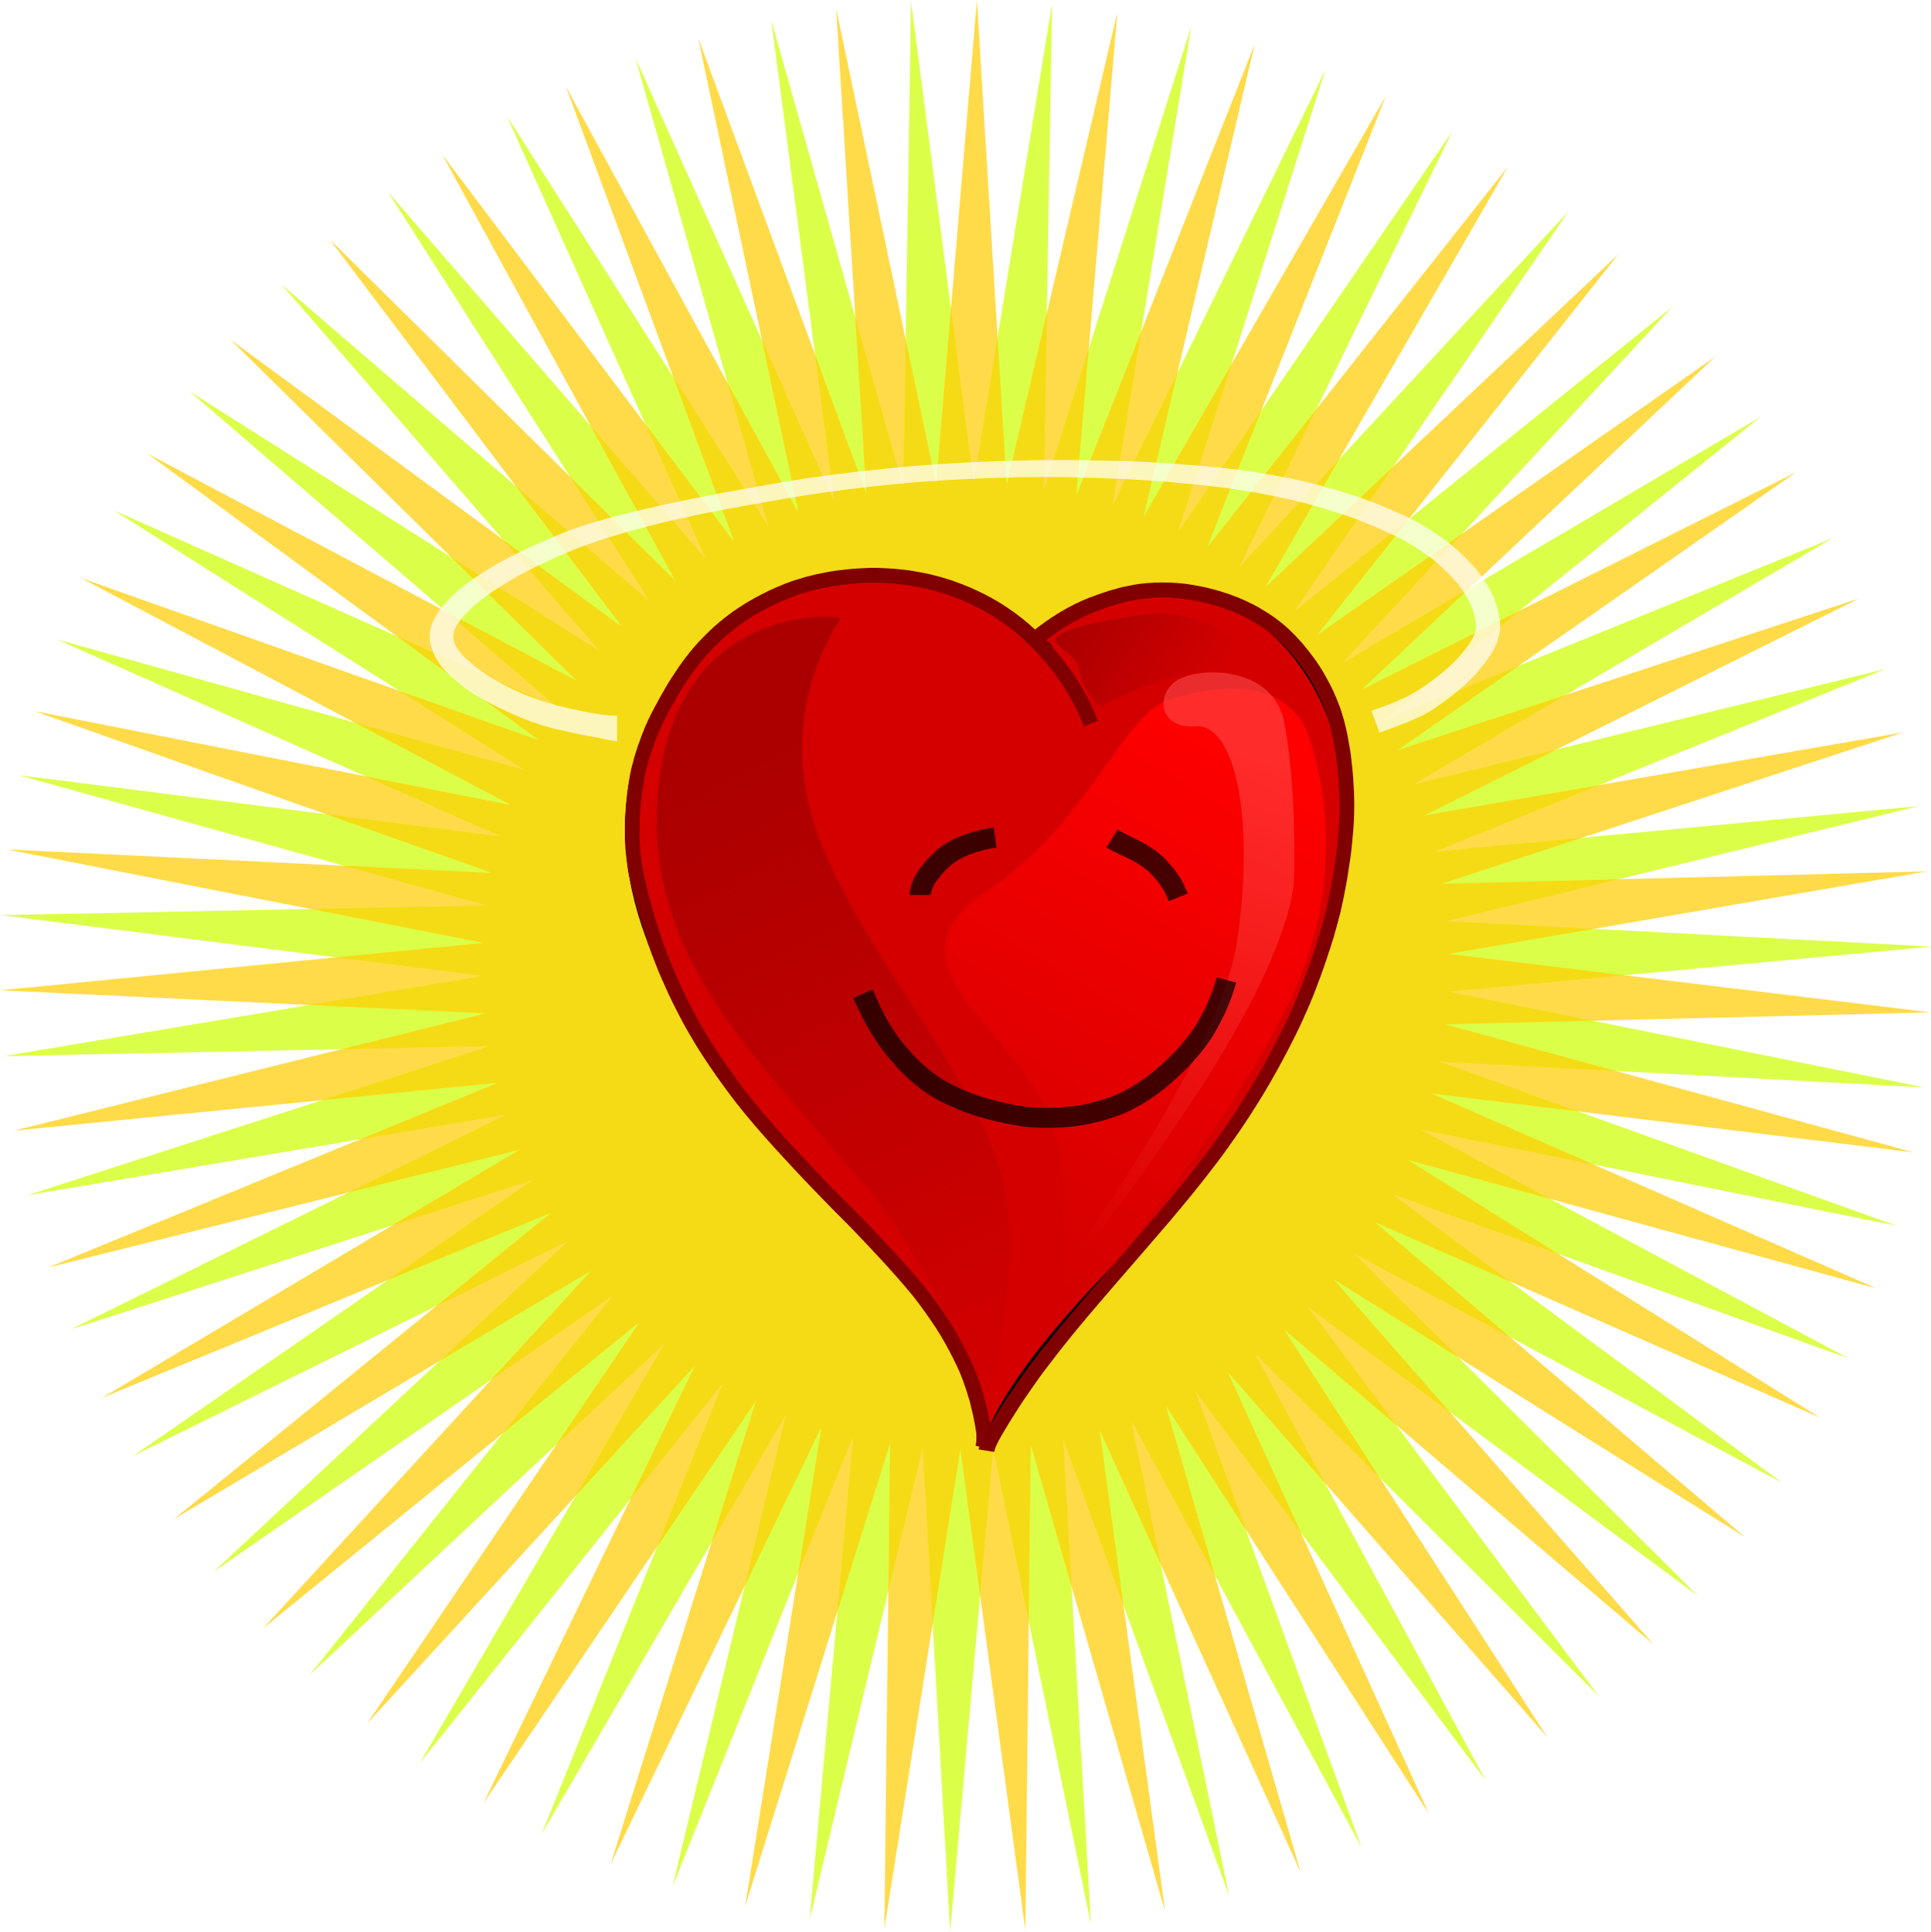 <?xml version="1.0" encoding="UTF-8" standalone="no"?>
<!-- Created with Inkscape (http://www.inkscape.org/) -->
<svg
   xmlns:dc="http://purl.org/dc/elements/1.1/"
   xmlns:cc="http://creativecommons.org/ns#"
   xmlns:rdf="http://www.w3.org/1999/02/22-rdf-syntax-ns#"
   xmlns:svg="http://www.w3.org/2000/svg"
   xmlns="http://www.w3.org/2000/svg"
   xmlns:xlink="http://www.w3.org/1999/xlink"
   xmlns:sodipodi="http://sodipodi.sourceforge.net/DTD/sodipodi-0.dtd"
   xmlns:inkscape="http://www.inkscape.org/namespaces/inkscape"
   width="779.301"
   height="779.466"
   id="svg2"
   sodipodi:version="0.32"
   inkscape:version="0.46"
   sodipodi:docname="kablam_Happy_Heart.svg"
   inkscape:output_extension="org.inkscape.output.svg.inkscape"
   version="1.0">
  <defs
     id="defs4">
    <linearGradient
       inkscape:collect="always"
       id="linearGradient3335">
      <stop
         style="stop-color: rgb(255, 85, 85); stop-opacity: 1;"
         offset="0"
         id="stop3337" />
      <stop
         style="stop-color: rgb(255, 85, 85); stop-opacity: 0;"
         offset="1"
         id="stop3339" />
    </linearGradient>
    <linearGradient
       inkscape:collect="always"
       id="linearGradient3297">
      <stop
         style="stop-color: rgb(255, 0, 0); stop-opacity: 1;"
         offset="0"
         id="stop3299" />
      <stop
         style="stop-color: rgb(255, 0, 0); stop-opacity: 0;"
         offset="1"
         id="stop3301" />
    </linearGradient>
    <linearGradient
       inkscape:collect="always"
       id="linearGradient3287">
      <stop
         style="stop-color: rgb(170, 0, 0); stop-opacity: 1;"
         offset="0"
         id="stop3289" />
      <stop
         style="stop-color: rgb(170, 0, 0); stop-opacity: 0;"
         offset="1"
         id="stop3291" />
    </linearGradient>
    <linearGradient
       inkscape:collect="always"
       id="linearGradient3233">
      <stop
         style="stop-color: rgb(170, 0, 0); stop-opacity: 1;"
         offset="0"
         id="stop3235" />
      <stop
         style="stop-color: rgb(170, 0, 0); stop-opacity: 0;"
         offset="1"
         id="stop3237" />
    </linearGradient>
    <inkscape:perspective
       sodipodi:type="inkscape:persp3d"
       inkscape:vp_x="0 : 526.18109 : 1"
       inkscape:vp_y="0 : 1000 : 0"
       inkscape:vp_z="744.09448 : 526.18109 : 1"
       inkscape:persp3d-origin="372.04724 : 350.78739 : 1"
       id="perspective10" />
    <filter
       inkscape:collect="always"
       id="filter3229"
       x="-0.106"
       width="1.212"
       y="-0.046"
       height="1.092">
      <feGaussianBlur
         inkscape:collect="always"
         stdDeviation="4.964"
         id="feGaussianBlur3231" />
    </filter>
    <filter
       inkscape:collect="always"
       id="filter3283">
      <feGaussianBlur
         inkscape:collect="always"
         stdDeviation="1.306"
         id="feGaussianBlur3285" />
    </filter>
    <filter
       inkscape:collect="always"
       id="filter3329"
       x="-0.165"
       width="1.33"
       y="-0.098"
       height="1.196">
      <feGaussianBlur
         inkscape:collect="always"
         stdDeviation="8.363"
         id="feGaussianBlur3331" />
    </filter>
    <filter
       inkscape:collect="always"
       id="filter3375"
       x="-0.136"
       width="1.271"
       y="-0.055"
       height="1.111">
      <feGaussianBlur
         inkscape:collect="always"
         stdDeviation="4.689"
         id="feGaussianBlur3377" />
    </filter>
    <linearGradient
       inkscape:collect="always"
       xlink:href="#linearGradient3233"
       id="linearGradient3624"
       gradientUnits="userSpaceOnUse"
       gradientTransform="translate(-2.02,0)"
       x1="182.838"
       y1="451.321"
       x2="294.965"
       y2="660.423" />
    <linearGradient
       inkscape:collect="always"
       xlink:href="#linearGradient3287"
       id="linearGradient3626"
       gradientUnits="userSpaceOnUse"
       x1="314.977"
       y1="406.875"
       x2="358.762"
       y2="433.644" />
    <linearGradient
       inkscape:collect="always"
       xlink:href="#linearGradient3297"
       id="linearGradient3628"
       gradientUnits="userSpaceOnUse"
       gradientTransform="translate(5.051,3.03)"
       x1="378.807"
       y1="440.21"
       x2="285.873"
       y2="594.763" />
    <linearGradient
       inkscape:collect="always"
       xlink:href="#linearGradient3335"
       id="linearGradient3630"
       gradientUnits="userSpaceOnUse"
       x1="382.848"
       y1="447.281"
       x2="330.32"
       y2="604.865" />
    <linearGradient
       inkscape:collect="always"
       xlink:href="#linearGradient3233"
       id="linearGradient3686"
       gradientUnits="userSpaceOnUse"
       gradientTransform="translate(-2.02,0)"
       x1="182.838"
       y1="451.321"
       x2="294.965"
       y2="660.423" />
    <linearGradient
       inkscape:collect="always"
       xlink:href="#linearGradient3287"
       id="linearGradient3688"
       gradientUnits="userSpaceOnUse"
       x1="314.977"
       y1="406.875"
       x2="358.762"
       y2="433.644" />
    <linearGradient
       inkscape:collect="always"
       xlink:href="#linearGradient3297"
       id="linearGradient3690"
       gradientUnits="userSpaceOnUse"
       gradientTransform="translate(5.051,3.03)"
       x1="378.807"
       y1="440.21"
       x2="285.873"
       y2="594.763" />
    <linearGradient
       inkscape:collect="always"
       xlink:href="#linearGradient3335"
       id="linearGradient3692"
       gradientUnits="userSpaceOnUse"
       x1="382.848"
       y1="447.281"
       x2="330.32"
       y2="604.865" />
    <linearGradient
       inkscape:collect="always"
       xlink:href="#linearGradient3233"
       id="linearGradient3712"
       gradientUnits="userSpaceOnUse"
       gradientTransform="translate(-2.02,0)"
       x1="182.838"
       y1="451.321"
       x2="294.965"
       y2="660.423" />
    <linearGradient
       inkscape:collect="always"
       xlink:href="#linearGradient3287"
       id="linearGradient3714"
       gradientUnits="userSpaceOnUse"
       x1="314.977"
       y1="406.875"
       x2="358.762"
       y2="433.644" />
    <linearGradient
       inkscape:collect="always"
       xlink:href="#linearGradient3297"
       id="linearGradient3716"
       gradientUnits="userSpaceOnUse"
       gradientTransform="translate(5.051,3.03)"
       x1="378.807"
       y1="440.21"
       x2="285.873"
       y2="594.763" />
    <linearGradient
       inkscape:collect="always"
       xlink:href="#linearGradient3335"
       id="linearGradient3718"
       gradientUnits="userSpaceOnUse"
       x1="382.848"
       y1="447.281"
       x2="330.32"
       y2="604.865" />
  </defs>
  <sodipodi:namedview
     id="base"
     pagecolor="#ffffff"
     bordercolor="#666666"
     borderopacity="1.0"
     gridtolerance="10000"
     guidetolerance="10"
     objecttolerance="10"
     inkscape:pageopacity="0.0"
     inkscape:pageshadow="2"
     inkscape:zoom="0.35"
     inkscape:cx="73.14383"
     inkscape:cy="873.62248"
     inkscape:document-units="px"
     inkscape:current-layer="layer1"
     showgrid="false"
     inkscape:window-width="1280"
     inkscape:window-height="721"
     inkscape:window-x="0"
     inkscape:window-y="27" />
  <g
     inkscape:label="Layer 1"
     inkscape:groupmode="layer"
     id="layer1"
     transform="translate(25.361,-51.196)">
    <g
       id="g3694"
       transform="matrix(1.786,0,0,1.786,-283.625,74.503)">
      <path
         sodipodi:type="star"
         style="opacity:0.713;fill:#ccff00;fill-opacity:1;fill-rule:nonzero;stroke:none;stroke-width:1;stroke-miterlimit:4;stroke-dasharray:none;stroke-dashoffset:0;stroke-opacity:1"
         id="path3634"
         sodipodi:sides="43"
         sodipodi:cx="365.71429"
         sodipodi:cy="212.36218"
         sodipodi:r1="218.28645"
         sodipodi:r2="109.14321"
         sodipodi:arg1="0.92467742"
         sodipodi:arg2="0.99773772"
         inkscape:flatsided="false"
         inkscape:rounded="0"
         inkscape:randomized="0"
         d="M 497.143,386.648 L 424.892,304.069 L 470.366,403.927 L 410.909,311.708 L 441.359,417.123 L 395.962,317.23 L 410.739,425.955 L 380.371,320.517 L 379.16,430.234 L 364.467,321.498 L 347.295,429.87 L 348.59,320.154 L 315.821,424.87 L 333.078,316.512 L 285.412,415.341 L 318.262,310.65 L 256.713,401.486 L 304.457,302.693 L 230.338,383.6 L 291.957,292.812 L 206.849,362.064 L 281.03,281.215 L 186.745,337.338 L 271.907,268.151 L 170.455,309.948 L 264.784,253.898 L 158.328,280.478 L 259.812,238.76 L 150.62,249.556 L 257.097,223.059 L 147.497,217.842 L 256.697,207.13 L 149.024,186.011 L 258.62,191.313 L 155.17,154.741 L 262.826,175.944 L 165.804,124.7 L 269.225,161.352 L 180.698,96.527 L 277.68,147.846 L 199.535,70.823 L 288.012,135.716 L 221.914,48.135 L 300,125.219 L 247.358,28.948 L 313.388,116.58 L 275.325,13.67 L 327.892,109.982 L 305.218,2.626 L 343.202,105.566 L 336.401,-3.947 L 358.991,103.426 L 368.208,-5.91 L 374.924,103.608 L 399.962,-3.221 L 390.661,106.108 L 430.986,4.063 L 405.866,110.873 L 460.619,15.786 L 420.215,117.8 L 488.23,31.7 L 433.402,126.743 L 513.229,51.463 L 445.147,137.511 L 535.084,74.656 L 455.199,149.874 L 553.329,100.784 L 463.344,163.569 L 567.576,129.29 L 469.408,178.304 L 577.52,159.566 L 473.261,193.765 L 582.95,190.968 L 474.823,209.622 L 583.75,222.826 L 474.059,225.538 L 579.903,254.461 L 470.986,241.173 L 571.491,285.198 L 465.67,256.193 L 558.693,314.383 L 458.223,270.28 L 541.782,341.394 L 448.804,283.132 L 521.118,365.654 L 437.614,294.476 L 497.143,386.648 z"
         transform="matrix(0.997,7.78511e-2,-7.78511e-2,0.997,14.77,-34.963)" />
      <path
         transform="translate(-2.857,-7.143)"
         d="M 497.143,386.648 L 424.892,304.069 L 470.366,403.927 L 410.909,311.708 L 441.359,417.123 L 395.962,317.23 L 410.739,425.955 L 380.371,320.517 L 379.16,430.234 L 364.467,321.498 L 347.295,429.87 L 348.59,320.154 L 315.821,424.87 L 333.078,316.512 L 285.412,415.341 L 318.262,310.65 L 256.713,401.486 L 304.457,302.693 L 230.338,383.6 L 291.957,292.812 L 206.849,362.064 L 281.03,281.215 L 186.745,337.338 L 271.907,268.151 L 170.455,309.948 L 264.784,253.898 L 158.328,280.478 L 259.812,238.76 L 150.62,249.556 L 257.097,223.059 L 147.497,217.842 L 256.697,207.13 L 149.024,186.011 L 258.62,191.313 L 155.17,154.741 L 262.826,175.944 L 165.804,124.7 L 269.225,161.352 L 180.698,96.527 L 277.68,147.846 L 199.535,70.823 L 288.012,135.716 L 221.914,48.135 L 300,125.219 L 247.358,28.948 L 313.388,116.58 L 275.325,13.67 L 327.892,109.982 L 305.218,2.626 L 343.202,105.566 L 336.401,-3.947 L 358.991,103.426 L 368.208,-5.91 L 374.924,103.608 L 399.962,-3.221 L 390.661,106.108 L 430.986,4.063 L 405.866,110.873 L 460.619,15.786 L 420.215,117.8 L 488.23,31.7 L 433.402,126.743 L 513.229,51.463 L 445.147,137.511 L 535.084,74.656 L 455.199,149.874 L 553.329,100.784 L 463.344,163.569 L 567.576,129.29 L 469.408,178.304 L 577.52,159.566 L 473.261,193.765 L 582.95,190.968 L 474.823,209.622 L 583.75,222.826 L 474.059,225.538 L 579.903,254.461 L 470.986,241.173 L 571.491,285.198 L 465.67,256.193 L 558.693,314.383 L 458.223,270.28 L 541.782,341.394 L 448.804,283.132 L 521.118,365.654 L 437.614,294.476 L 497.143,386.648 z"
         inkscape:randomized="0"
         inkscape:rounded="0"
         inkscape:flatsided="false"
         sodipodi:arg2="0.99773772"
         sodipodi:arg1="0.92467742"
         sodipodi:r2="109.14321"
         sodipodi:r1="218.28645"
         sodipodi:cy="212.36218"
         sodipodi:cx="365.71429"
         sodipodi:sides="43"
         id="path3632"
         style="opacity:0.713;fill:#ffcc00;fill-opacity:1;fill-rule:nonzero;stroke:none;stroke-width:1;stroke-miterlimit:4;stroke-dasharray:none;stroke-dashoffset:0;stroke-opacity:1"
         sodipodi:type="star" />
      <g
         transform="matrix(0.971,0,0,0.971,20.086,1.641)"
         id="g3671">
        <g
           id="g3485"
           transform="translate(241.684,79.856)">
          <g
             transform="translate(-214.286,-194.286)"
             id="g3465">
            <path
               style="fill:#d40000;fill-rule:evenodd;stroke:#000000;stroke-width:0.73px;stroke-linecap:butt;stroke-linejoin:miter;stroke-opacity:1"
               d="M 330.368,433.331 C 330.368,433.331 323.733,407.53 310.464,394.998 C 297.195,382.466 251.491,340.448 247.068,299.166 C 242.645,257.885 277.291,239.456 277.291,239.456 C 277.291,239.456 308.253,223.975 331.105,239.456 C 353.957,254.936 342.162,248.302 342.162,248.302 C 342.162,248.302 362.066,233.559 381.232,237.982 C 400.398,242.405 417.353,266.731 413.667,296.218 C 409.982,325.704 395.238,358.877 362.803,391.312 C 330.368,423.748 330.368,436.279 330.368,433.331 z"
               id="path2415" />
            <path
               style="fill:#800000;fill-opacity:1;fill-rule:nonzero;stroke:none;stroke-width:1;stroke-miterlimit:4;stroke-dasharray:none;stroke-dashoffset:0;stroke-opacity:1"
               id="path2409"
               d="M 327.895,435.699 C 327.935,435.496 327.96,435.291 327.983,435.086 C 328.035,434.68 328.046,434.272 328.062,433.865 C 328.083,433.315 328.029,432.767 327.961,432.223 C 327.833,431.302 327.648,430.39 327.461,429.48 C 327.243,428.428 327.002,427.38 326.749,426.336 C 326.48,425.192 326.127,424.071 325.768,422.952 C 325.387,421.755 324.954,420.577 324.5,419.405 C 324.005,418.143 323.414,416.921 322.814,415.705 C 322.181,414.433 321.517,413.177 320.827,411.935 C 320.134,410.682 319.388,409.46 318.614,408.256 C 317.809,407.022 316.956,405.82 316.108,404.615 C 315.214,403.343 314.274,402.104 313.317,400.879 C 312.215,399.528 311.077,398.208 309.933,396.892 C 308.746,395.539 307.539,394.203 306.327,392.872 C 305.093,391.524 303.845,390.188 302.589,388.861 C 301.26,387.445 299.912,386.047 298.561,384.653 C 297.173,383.242 295.772,381.844 294.376,380.441 C 292.907,378.955 291.451,377.456 290.006,375.946 C 288.515,374.403 287.051,372.835 285.584,371.27 C 284.039,369.627 282.516,367.963 281.001,366.292 C 279.458,364.595 277.94,362.876 276.447,361.135 C 274.955,359.409 273.516,357.639 272.103,355.849 C 270.699,354.039 269.347,352.19 268.015,350.327 C 266.707,348.504 265.458,346.64 264.232,344.762 C 263.01,342.886 261.866,340.961 260.753,339.019 C 259.648,337.085 258.632,335.102 257.632,333.111 C 256.656,331.181 255.771,329.207 254.895,327.23 C 254.041,325.286 253.261,323.311 252.518,321.323 C 251.789,319.372 251.137,317.395 250.498,315.413 C 249.889,313.499 249.343,311.565 248.813,309.627 C 248.293,307.758 247.83,305.875 247.416,303.98 C 246.983,302.091 246.728,300.171 246.512,298.247 C 246.294,296.302 246.264,294.343 246.256,292.388 C 246.25,290.473 246.353,288.561 246.504,286.653 C 246.659,284.783 246.902,282.922 247.194,281.068 C 247.458,279.189 247.934,277.352 248.446,275.528 C 248.971,273.652 249.643,271.822 250.334,270.002 C 251.03,268.101 251.923,266.287 252.845,264.489 C 253.751,262.726 254.726,261.001 255.723,259.289 C 256.687,257.614 257.754,256.002 258.854,254.414 C 259.924,252.855 261.085,251.364 262.308,249.923 C 263.523,248.51 264.831,247.183 266.177,245.896 C 267.481,244.655 268.877,243.517 270.303,242.421 C 271.695,241.359 273.163,240.402 274.656,239.488 C 276.108,238.605 277.615,237.818 279.134,237.057 C 280.633,236.314 282.169,235.651 283.728,235.044 C 285.262,234.44 286.841,233.963 288.427,233.519 C 289.981,233.093 291.556,232.753 293.138,232.447 C 294.722,232.153 296.322,231.951 297.924,231.778 C 299.514,231.596 301.111,231.507 302.71,231.457 C 304.317,231.406 305.924,231.447 307.528,231.537 C 309.125,231.615 310.714,231.796 312.297,232.01 C 313.862,232.222 315.414,232.514 316.955,232.856 C 318.45,233.192 319.924,233.608 321.389,234.054 C 322.835,234.493 324.248,235.032 325.648,235.6 C 327.025,236.152 328.367,236.785 329.697,237.44 C 330.991,238.083 332.252,238.788 333.487,239.536 C 334.691,240.276 335.862,241.067 337.006,241.896 C 338.136,242.722 339.227,243.6 340.292,244.509 C 341.34,245.408 342.339,246.359 343.321,247.328 C 344.282,248.28 345.197,249.277 346.093,250.289 C 346.976,251.289 347.813,252.327 348.633,253.378 C 349.448,254.42 350.21,255.502 350.948,256.6 C 351.666,257.685 352.33,258.805 352.98,259.932 C 353.625,261.064 354.216,262.226 354.78,263.401 C 355.35,264.593 355.864,265.81 356.339,267.043 L 353.068,268.304 C 352.626,267.157 352.146,266.026 351.616,264.917 C 351.092,263.822 350.537,262.742 349.94,261.685 C 349.33,260.627 348.708,259.576 348.037,258.556 C 347.345,257.526 346.633,256.51 345.868,255.532 C 345.094,254.538 344.304,253.556 343.47,252.611 C 342.626,251.656 341.765,250.716 340.86,249.817 C 339.94,248.906 339.003,248.012 338.021,247.167 C 337.028,246.318 336.009,245.499 334.954,244.726 C 333.888,243.953 332.798,243.214 331.677,242.523 C 330.528,241.825 329.355,241.166 328.152,240.565 C 326.9,239.944 325.634,239.347 324.337,238.826 C 323.034,238.295 321.718,237.793 320.372,237.383 C 318.994,236.96 317.607,236.566 316.201,236.247 C 314.756,235.924 313.301,235.647 311.834,235.447 C 310.339,235.245 308.841,235.072 307.333,234.998 C 305.83,234.913 304.324,234.877 302.818,234.924 C 301.307,234.971 299.797,235.053 298.295,235.225 C 296.788,235.386 295.284,235.576 293.794,235.853 C 292.305,236.139 290.822,236.456 289.359,236.856 C 287.882,237.267 286.411,237.708 284.983,238.269 C 283.524,238.836 282.084,239.453 280.681,240.149 C 279.248,240.864 277.826,241.604 276.454,242.432 C 275.063,243.28 273.698,244.171 272.4,245.156 C 271.069,246.175 269.765,247.23 268.548,248.385 C 267.285,249.584 266.06,250.824 264.922,252.143 C 263.77,253.499 262.677,254.902 261.667,256.367 C 260.615,257.879 259.596,259.415 258.675,261.011 C 257.707,262.669 256.755,264.337 255.877,266.045 C 255.012,267.73 254.18,269.433 253.528,271.214 C 252.873,272.939 252.241,274.674 251.746,276.452 C 251.272,278.149 250.827,279.855 250.583,281.603 C 250.304,283.369 250.068,285.143 249.92,286.926 C 249.774,288.738 249.674,290.555 249.676,292.374 C 249.682,294.207 249.708,296.044 249.913,297.867 C 250.114,299.674 250.356,301.478 250.76,303.253 C 251.158,305.091 251.604,306.917 252.107,308.73 C 252.619,310.62 253.146,312.506 253.737,314.372 C 254.356,316.304 254.988,318.233 255.697,320.135 C 256.417,322.061 257.172,323.975 257.996,325.859 C 258.847,327.788 259.706,329.714 260.655,331.597 C 261.623,333.532 262.608,335.46 263.681,337.34 C 264.763,339.226 265.875,341.095 267.062,342.918 C 268.26,344.758 269.481,346.582 270.758,348.369 C 272.056,350.189 273.375,351.995 274.748,353.76 C 276.134,355.514 277.541,357.252 279.003,358.943 C 280.475,360.661 281.972,362.357 283.494,364.03 C 284.997,365.686 286.511,367.331 288.049,368.954 C 289.511,370.509 290.969,372.068 292.456,373.6 C 293.885,375.09 295.323,376.571 296.779,378.035 C 298.197,379.441 299.606,380.857 301.008,382.279 C 302.37,383.682 303.728,385.09 305.077,386.505 C 306.35,387.848 307.614,389.199 308.866,390.562 C 310.094,391.912 311.318,393.266 312.521,394.639 C 313.706,395.997 314.884,397.36 316.033,398.748 C 317.032,400.016 318.021,401.292 318.948,402.615 C 319.826,403.859 320.708,405.101 321.541,406.376 C 322.355,407.642 323.142,408.927 323.871,410.245 C 324.587,411.536 325.279,412.84 325.938,414.161 C 326.585,415.469 327.219,416.785 327.765,418.139 C 328.245,419.373 328.704,420.615 329.108,421.877 C 329.495,423.074 329.878,424.275 330.176,425.497 C 330.444,426.581 330.693,427.668 330.926,428.76 C 331.135,429.752 331.34,430.745 331.506,431.745 C 331.611,432.484 331.697,433.227 331.674,433.976 C 331.662,434.473 331.651,434.97 331.598,435.464 C 331.56,435.852 331.526,436.242 331.428,436.621 L 327.895,435.699 z" />
            <path
               style="fill:#800000;fill-opacity:1;fill-rule:nonzero;stroke:none;stroke-width:1;stroke-miterlimit:4;stroke-dasharray:none;stroke-dashoffset:0;stroke-opacity:1"
               id="path2413"
               d="M 328.598,436.561 C 328.642,436.223 328.748,435.897 328.847,435.57 C 329.007,435.012 329.258,434.488 329.517,433.97 C 329.971,433.075 330.47,432.205 330.986,431.344 C 331.645,430.25 332.314,429.162 332.984,428.075 C 333.715,426.893 334.46,425.72 335.225,424.559 C 336.126,423.228 337.044,421.908 337.962,420.589 C 338.965,419.13 340.009,417.7 341.075,416.286 C 342.247,414.744 343.431,413.21 344.634,411.691 C 346.047,409.908 347.496,408.155 348.957,406.412 C 350.628,404.416 352.318,402.436 354.018,400.464 C 355.813,398.375 357.609,396.288 359.416,394.209 C 361.225,392.133 363.027,390.052 364.828,387.969 C 366.665,385.843 368.503,383.718 370.34,381.593 C 372.254,379.366 374.128,377.105 375.978,374.824 C 377.826,372.545 379.634,370.233 381.414,367.9 C 383.18,365.573 384.865,363.186 386.52,360.78 C 388.145,358.409 389.696,355.989 391.21,353.546 C 392.671,351.175 394.049,348.756 395.4,346.322 C 396.702,343.969 397.94,341.581 399.134,339.171 C 400.287,336.857 401.355,334.503 402.38,332.129 C 403.366,329.824 404.252,327.479 405.11,325.125 C 405.936,322.842 406.707,320.539 407.438,318.224 C 408.147,316.011 408.763,313.771 409.332,311.518 C 409.881,309.344 410.313,307.144 410.722,304.94 C 411.117,302.799 411.444,300.646 411.744,298.49 C 412.031,296.426 412.226,294.351 412.384,292.274 C 412.534,290.306 412.592,288.334 412.585,286.361 C 412.564,284.487 412.467,282.615 412.343,280.746 C 412.226,278.985 412.026,277.231 411.795,275.481 C 411.575,273.834 411.273,272.2 410.936,270.573 C 410.632,269.047 410.216,267.548 409.751,266.064 C 409.293,264.637 408.721,263.252 408.115,261.883 C 407.516,260.545 406.814,259.259 406.089,257.987 C 405.395,256.75 404.609,255.571 403.784,254.419 C 402.96,253.293 402.073,252.216 401.168,251.155 C 400.3,250.146 399.372,249.193 398.403,248.281 C 397.474,247.402 396.47,246.61 395.436,245.86 C 394.419,245.128 393.355,244.465 392.274,243.833 C 391.23,243.215 390.138,242.688 389.036,242.186 C 387.967,241.693 386.865,241.283 385.758,240.887 C 384.685,240.505 383.592,240.183 382.495,239.879 C 381.43,239.586 380.35,239.35 379.268,239.131 C 378.202,238.92 377.128,238.763 376.052,238.621 C 374.994,238.482 373.928,238.423 372.863,238.371 C 371.797,238.318 370.73,238.346 369.665,238.388 C 368.604,238.434 367.547,238.533 366.493,238.664 C 365.422,238.796 364.364,239.013 363.31,239.24 C 362.259,239.464 361.226,239.763 360.196,240.07 C 359.173,240.385 358.16,240.736 357.153,241.099 C 356.161,241.451 355.181,241.838 354.212,242.249 C 353.274,242.652 352.359,243.105 351.458,243.584 C 350.538,244.062 349.645,244.588 348.761,245.128 C 347.865,245.68 346.998,246.277 346.135,246.879 C 345.284,247.486 344.448,248.114 343.63,248.764 C 343.092,249.194 342.576,249.65 342.057,250.101 L 339.736,247.433 C 340.296,246.947 340.852,246.457 341.432,245.995 C 342.308,245.301 343.201,244.629 344.113,243.982 C 345.034,243.339 345.96,242.703 346.916,242.113 C 347.862,241.534 348.818,240.972 349.802,240.46 C 350.795,239.934 351.802,239.434 352.836,238.993 C 353.866,238.559 354.905,238.148 355.958,237.775 C 357.027,237.391 358.101,237.019 359.187,236.688 C 360.304,236.355 361.426,236.034 362.567,235.792 C 363.723,235.543 364.882,235.31 366.056,235.162 C 367.208,235.018 368.364,234.91 369.524,234.862 C 370.694,234.815 371.865,234.789 373.034,234.845 C 374.197,234.902 375.36,234.97 376.516,235.122 C 377.671,235.276 378.825,235.448 379.969,235.675 C 381.133,235.912 382.293,236.167 383.438,236.485 C 384.618,236.814 385.792,237.162 386.944,237.576 C 388.144,238.008 389.339,238.458 390.497,238.994 C 391.705,239.55 392.902,240.13 394.046,240.81 C 395.225,241.503 396.386,242.228 397.494,243.031 C 398.646,243.872 399.767,244.758 400.803,245.742 C 401.86,246.744 402.877,247.789 403.825,248.895 C 404.79,250.033 405.733,251.189 406.613,252.394 C 407.508,253.645 408.361,254.925 409.111,256.269 C 409.891,257.644 410.644,259.036 411.288,260.481 C 411.944,261.97 412.563,263.477 413.056,265.029 C 413.554,266.625 413.995,268.237 414.319,269.878 C 414.667,271.587 414.978,273.304 415.204,275.034 C 415.442,276.859 415.644,278.688 415.761,280.525 C 415.883,282.466 415.979,284.409 415.994,286.354 C 415.995,288.417 415.932,290.478 415.769,292.535 C 415.601,294.682 415.393,296.826 415.094,298.959 C 414.783,301.166 414.443,303.368 414.036,305.559 C 413.61,307.833 413.159,310.102 412.59,312.345 C 412,314.66 411.363,316.963 410.63,319.237 C 409.878,321.596 409.089,323.943 408.243,326.271 C 407.357,328.683 406.446,331.087 405.431,333.449 C 404.38,335.875 403.285,338.281 402.1,340.645 C 400.879,343.098 399.611,345.527 398.282,347.924 C 396.903,350.402 395.493,352.864 394.001,355.277 C 392.457,357.763 390.872,360.223 389.216,362.637 C 387.528,365.085 385.814,367.517 384.015,369.886 C 382.215,372.244 380.387,374.582 378.518,376.887 C 376.646,379.191 374.748,381.475 372.825,383.737 C 370.991,385.867 369.166,388.006 367.323,390.128 C 365.519,392.212 363.718,394.298 361.906,396.374 C 360.103,398.446 358.312,400.528 356.529,402.617 C 354.851,404.585 353.177,406.555 351.529,408.548 C 350.104,410.28 348.69,412.021 347.311,413.79 C 346.138,415.301 344.971,416.818 343.815,418.342 C 342.78,419.727 341.782,421.138 340.801,422.562 C 339.904,423.855 339.007,425.147 338.143,426.462 C 337.408,427.604 336.678,428.749 335.967,429.907 C 335.313,430.977 334.66,432.048 334.026,433.13 C 333.575,433.915 333.136,434.707 332.752,435.528 C 332.596,435.871 332.446,436.217 332.345,436.58 C 332.293,436.774 332.235,436.966 332.19,437.16 L 328.598,436.561 z" />
            <path
               sodipodi:nodetypes="cssscssc"
               style="fill:url(#linearGradient3712);fill-opacity:1;fill-rule:evenodd;stroke:none;stroke-width:1px;stroke-linecap:butt;stroke-linejoin:miter;stroke-opacity:1;filter:url(#filter3229)"
               d="M 246.477,400.814 C 246.477,400.814 225.264,429.098 238.396,467.484 C 251.528,505.87 289.914,546.276 297.995,579.611 C 302.116,596.61 299.932,617.287 296.803,633.47 C 293.795,649.022 289.914,660.423 289.914,660.423 C 289.914,660.423 286.883,620.017 252.538,579.611 C 218.193,539.205 180.817,505.87 188.899,450.311 C 196.98,394.753 247.487,399.804 246.477,400.814 z"
               id="path2417"
               transform="matrix(0.73,0,0,0.73,116.589,-49.355)" />
            <path
               style="fill:url(#linearGradient3714);fill-opacity:1;fill-rule:evenodd;stroke:none;stroke-width:1px;stroke-linecap:butt;stroke-linejoin:miter;stroke-opacity:1;filter:url(#filter3283)"
               d="M 329.31,428.972 C 329.31,428.972 363.15,408.895 382.343,422.027 C 401.536,435.159 402.546,453.342 402.546,453.342 C 402.546,453.342 384.363,392.733 340.926,399.804 C 297.49,406.875 321.477,409.073 322.491,416.85 C 323.489,424.503 329.31,428.972 329.31,428.972 z"
               id="path3241"
               sodipodi:nodetypes="cscszc"
               transform="matrix(0.73,0,0,0.73,116.589,-49.355)" />
            <path
               style="fill:url(#linearGradient3716);fill-opacity:1;fill-rule:evenodd;stroke:none;stroke-width:1px;stroke-linecap:butt;stroke-linejoin:miter;stroke-opacity:1;filter:url(#filter3329)"
               d="M 393.959,434.149 C 393.959,434.149 413.152,474.555 388.909,524.052 C 364.665,573.55 314.157,628.098 314.157,628.098 C 314.157,628.098 324.259,581.631 311.127,555.367 C 297.995,529.103 259.609,509.91 292.944,487.687 C 326.279,465.464 336.381,430.108 352.543,426.068 C 368.706,422.027 383.858,420.007 393.959,434.149 z"
               id="path3295"
               transform="matrix(0.73,0,0,0.73,116.589,-49.355)" />
            <path
               style="opacity:0.713;fill:url(#linearGradient3718);fill-opacity:1;fill-rule:evenodd;stroke:none;stroke-width:1px;stroke-linecap:butt;stroke-linejoin:miter;stroke-opacity:1;filter:url(#filter3375)"
               d="M 390.929,483.646 C 390.929,483.646 391.939,504.86 356.584,557.387 C 321.229,609.915 308.097,621.027 308.097,621.027 C 308.097,621.027 366.685,544.255 372.746,503.849 C 378.807,463.443 371.736,434.149 359.614,435.159 C 347.492,436.169 346.482,424.047 354.564,420.007 C 362.645,415.966 384.662,416.562 387.899,434.149 C 392.007,456.474 390.929,483.646 390.929,483.646 z"
               id="path3333"
               sodipodi:nodetypes="cscssssc"
               transform="matrix(0.73,0,0,0.73,116.589,-49.355)" />
            <path
               style="opacity:0.713;fill:#000000;fill-opacity:1;fill-rule:nonzero;stroke:none;stroke-width:1;stroke-miterlimit:4;stroke-dasharray:none;stroke-dashoffset:0;stroke-opacity:1"
               id="path3450"
               d="M 312.539,307.542 C 312.53,306.786 312.724,306.053 312.925,305.331 C 313.177,304.39 313.589,303.514 314.064,302.667 C 314.593,301.769 315.247,300.959 315.906,300.155 C 316.582,299.308 317.335,298.536 318.109,297.78 C 318.968,296.921 319.947,296.208 320.966,295.555 C 322.045,294.879 323.203,294.351 324.377,293.866 C 325.599,293.37 326.86,292.982 328.128,292.623 C 329.426,292.272 330.752,292.04 332.079,291.829 L 332.771,296.523 C 331.644,296.673 330.531,296.907 329.427,297.174 C 328.337,297.488 327.252,297.825 326.202,298.256 C 325.289,298.638 324.385,299.05 323.545,299.577 C 322.802,300.052 322.089,300.572 321.466,301.2 C 320.823,301.833 320.191,302.472 319.636,303.186 C 319.154,303.784 318.672,304.381 318.275,305.04 C 318.003,305.52 317.788,306.026 317.641,306.56 C 317.564,306.882 317.458,307.208 317.484,307.542 L 312.539,307.542 z" />
            <path
               style="opacity:0.713;fill:#000000;fill-opacity:1;fill-rule:nonzero;stroke:none;stroke-width:1;stroke-miterlimit:4;stroke-dasharray:none;stroke-dashoffset:0;stroke-opacity:1"
               id="path3454"
               d="M 360.926,292.287 C 361.278,292.533 361.651,292.745 362.022,292.962 C 362.573,293.253 363.136,293.522 363.694,293.803 C 364.431,294.167 365.171,294.525 365.906,294.894 C 366.791,295.348 367.642,295.862 368.49,296.381 C 369.429,296.971 370.308,297.648 371.152,298.366 C 372.081,299.163 372.867,300.098 373.649,301.033 C 374.483,302.009 375.181,303.084 375.824,304.191 C 376.374,305.157 376.823,306.174 377.248,307.2 L 372.872,309.019 C 372.524,308.187 372.158,307.362 371.711,306.578 C 371.205,305.707 370.654,304.862 369.996,304.097 C 369.384,303.37 368.779,302.635 368.051,302.017 C 367.399,301.464 366.712,300.952 365.993,300.489 C 365.259,300.046 364.526,299.602 363.762,299.213 C 363.017,298.848 362.264,298.502 361.514,298.148 C 360.883,297.833 360.235,297.553 359.609,297.227 C 359.17,296.985 358.728,296.75 358.298,296.491 L 360.926,292.287 z" />
            <path
               style="opacity:0.713;fill:#000000;fill-opacity:1;fill-rule:nonzero;stroke:none;stroke-width:1;stroke-miterlimit:4;stroke-dasharray:none;stroke-dashoffset:0;stroke-opacity:1"
               id="path3456"
               d="M 303.919,329.526 C 304.098,329.958 304.275,330.39 304.468,330.815 C 304.761,331.466 305.039,332.123 305.346,332.767 C 305.707,333.555 306.095,334.33 306.488,335.102 C 306.944,336.032 307.464,336.927 308.013,337.805 C 308.662,338.813 309.287,339.84 310.002,340.803 C 310.763,341.841 311.609,342.813 312.468,343.771 C 313.307,344.749 314.189,345.687 315.141,346.556 C 316.071,347.442 317.074,348.249 318.092,349.031 C 319.14,349.829 320.244,350.537 321.398,351.169 C 322.712,351.862 324.057,352.492 325.423,353.074 C 326.803,353.657 328.22,354.144 329.646,354.599 C 331.104,355.058 332.584,355.444 334.072,355.794 C 335.621,356.142 337.177,356.462 338.747,356.702 C 340.276,356.949 341.819,357.051 343.366,357.102 C 344.873,357.11 346.379,357.065 347.884,356.977 C 349.275,356.865 350.659,356.699 352.036,356.475 C 353.369,356.266 354.68,355.942 355.981,355.59 C 357.272,355.251 358.533,354.813 359.786,354.357 C 361.021,353.92 362.182,353.314 363.323,352.679 C 364.485,352.059 365.589,351.339 366.673,350.591 C 367.79,349.822 368.851,348.977 369.902,348.12 C 370.981,347.206 372.014,346.241 373.032,345.26 C 374.059,344.257 375.025,343.198 375.967,342.115 C 376.925,341.01 377.81,339.847 378.632,338.637 C 379.438,337.428 380.123,336.144 380.804,334.863 C 381.493,333.566 382.077,332.218 382.623,330.856 C 383.154,329.492 383.63,328.105 384.017,326.692 L 388.513,327.963 C 388.059,329.528 387.551,331.077 386.952,332.593 C 386.343,334.108 385.69,335.607 384.924,337.05 C 384.163,338.485 383.396,339.92 382.485,341.267 C 381.558,342.62 380.568,343.926 379.497,345.169 C 378.467,346.366 377.402,347.532 376.273,348.636 C 375.164,349.698 374.048,350.754 372.877,351.747 C 371.727,352.694 370.552,353.613 369.333,354.47 C 368.121,355.298 366.891,356.106 365.592,356.793 C 364.235,357.535 362.855,358.24 361.4,358.773 C 360.023,359.279 358.63,359.744 357.212,360.122 C 355.754,360.519 354.281,360.863 352.788,361.1 C 351.25,361.35 349.702,361.529 348.147,361.636 C 346.503,361.725 344.857,361.768 343.21,361.742 C 341.478,361.684 339.749,361.565 338.036,361.289 C 336.353,361.025 334.681,360.691 333.019,360.318 C 331.408,359.947 329.804,359.54 328.228,359.037 C 326.663,358.537 325.108,358.001 323.593,357.36 C 322.095,356.719 320.619,356.029 319.171,355.279 C 317.797,354.541 316.478,353.714 315.233,352.772 C 314.098,351.909 312.991,351.007 311.958,350.024 C 310.896,349.045 309.892,348.008 308.956,346.907 C 308.008,345.843 307.067,344.769 306.218,343.622 C 305.432,342.57 304.717,341.467 304.009,340.36 C 303.369,339.373 302.771,338.362 302.233,337.315 C 301.802,336.504 301.367,335.695 300.973,334.865 C 300.665,334.225 300.37,333.579 300.061,332.94 C 299.83,332.476 299.624,332.001 299.391,331.539 L 303.919,329.526 z" />
          </g>
        </g>
        <path
           style="opacity:0.713;fill:#ffffff;fill-opacity:1;fill-rule:nonzero;stroke:none;stroke-width:1;stroke-miterlimit:4;stroke-dasharray:none;stroke-dashoffset:0;stroke-opacity:1"
           id="path3506"
           d="M 271.866,157.392 C 270.203,157.157 268.563,156.765 266.909,156.462 C 264.081,155.952 261.272,155.339 258.47,154.707 C 255.487,154.066 252.594,153.136 249.774,151.982 C 246.633,150.695 243.57,149.23 240.6,147.588 C 237.822,146.064 235.318,144.123 232.954,142.027 C 230.549,139.919 228.953,137.287 228.276,134.181 C 227.776,130.21 230.093,127.113 232.628,124.349 C 235.946,121.006 239.904,118.416 243.954,116.059 C 249.141,113.168 254.562,110.756 260.063,108.537 C 267.377,105.849 274.964,104.024 282.562,102.351 C 291.438,100.369 300.398,98.799 309.353,97.223 C 318.591,95.61 327.904,94.546 337.231,93.615 C 346.485,92.771 355.763,92.265 365.052,92.02 C 373.515,91.799 381.981,91.908 390.442,92.174 C 397.546,92.404 404.634,92.939 411.706,93.64 C 417.513,94.191 423.264,95.151 428.981,96.286 C 433.725,97.263 438.382,98.599 442.997,100.057 C 446.95,101.344 450.798,102.919 454.578,104.643 C 457.86,106.089 460.909,107.953 463.83,110.021 C 466.333,111.815 468.608,113.89 470.71,116.135 C 472.515,118.048 473.949,120.237 475.19,122.544 C 476.261,124.59 476.903,126.792 477.242,129.066 C 477.623,131.668 476.921,134.004 475.72,136.282 C 474.553,138.275 473.098,140.075 471.569,141.799 C 470.136,143.378 468.537,144.792 466.899,146.153 C 465.324,147.401 463.709,148.597 462.046,149.723 C 460.097,151.047 457.953,151.997 455.786,152.894 C 453.628,153.754 451.444,154.545 449.273,155.368 L 447.395,150.282 C 449.493,149.528 451.585,148.759 453.636,147.886 C 455.458,147.071 457.245,146.179 458.909,145.07 C 460.425,144.052 461.896,142.969 463.335,141.845 C 464.763,140.67 466.151,139.44 467.414,138.087 C 468.661,136.704 469.847,135.258 470.81,133.66 C 471.474,132.444 471.87,131.261 471.68,129.85 C 471.467,128.201 471.023,126.607 470.279,125.112 C 469.313,123.198 468.162,121.393 466.709,119.806 C 464.902,117.79 462.922,115.941 460.749,114.32 C 458.116,112.409 455.356,110.695 452.397,109.327 C 448.835,107.632 445.204,106.082 441.464,104.819 C 437.033,103.365 432.567,102.005 428.013,100.986 C 422.458,99.799 416.871,98.757 411.222,98.13 C 404.262,97.315 397.282,96.683 390.28,96.355 C 381.91,95.97 373.532,95.752 365.153,95.917 C 355.958,96.15 346.766,96.551 337.605,97.411 C 328.369,98.31 319.155,99.431 310.017,101.073 C 301.126,102.578 292.247,104.181 283.461,106.225 C 276.127,108.017 268.816,109.975 261.791,112.774 C 256.532,114.945 251.353,117.33 246.455,120.24 C 242.902,122.428 239.383,124.75 236.501,127.803 C 235.199,129.32 233.629,131.068 233.698,133.191 C 233.871,135.12 235.226,136.713 236.558,138.023 C 238.595,139.889 240.782,141.588 243.192,142.954 C 245.93,144.506 248.759,145.906 251.694,147.05 C 254.302,148.009 256.947,148.848 259.663,149.453 C 262.341,150.066 265.025,150.673 267.744,151.075 C 269.044,151.239 270.725,151.483 271.866,151.39 L 271.866,157.392 z" />
      </g>
    </g>
  </g>
</svg>

